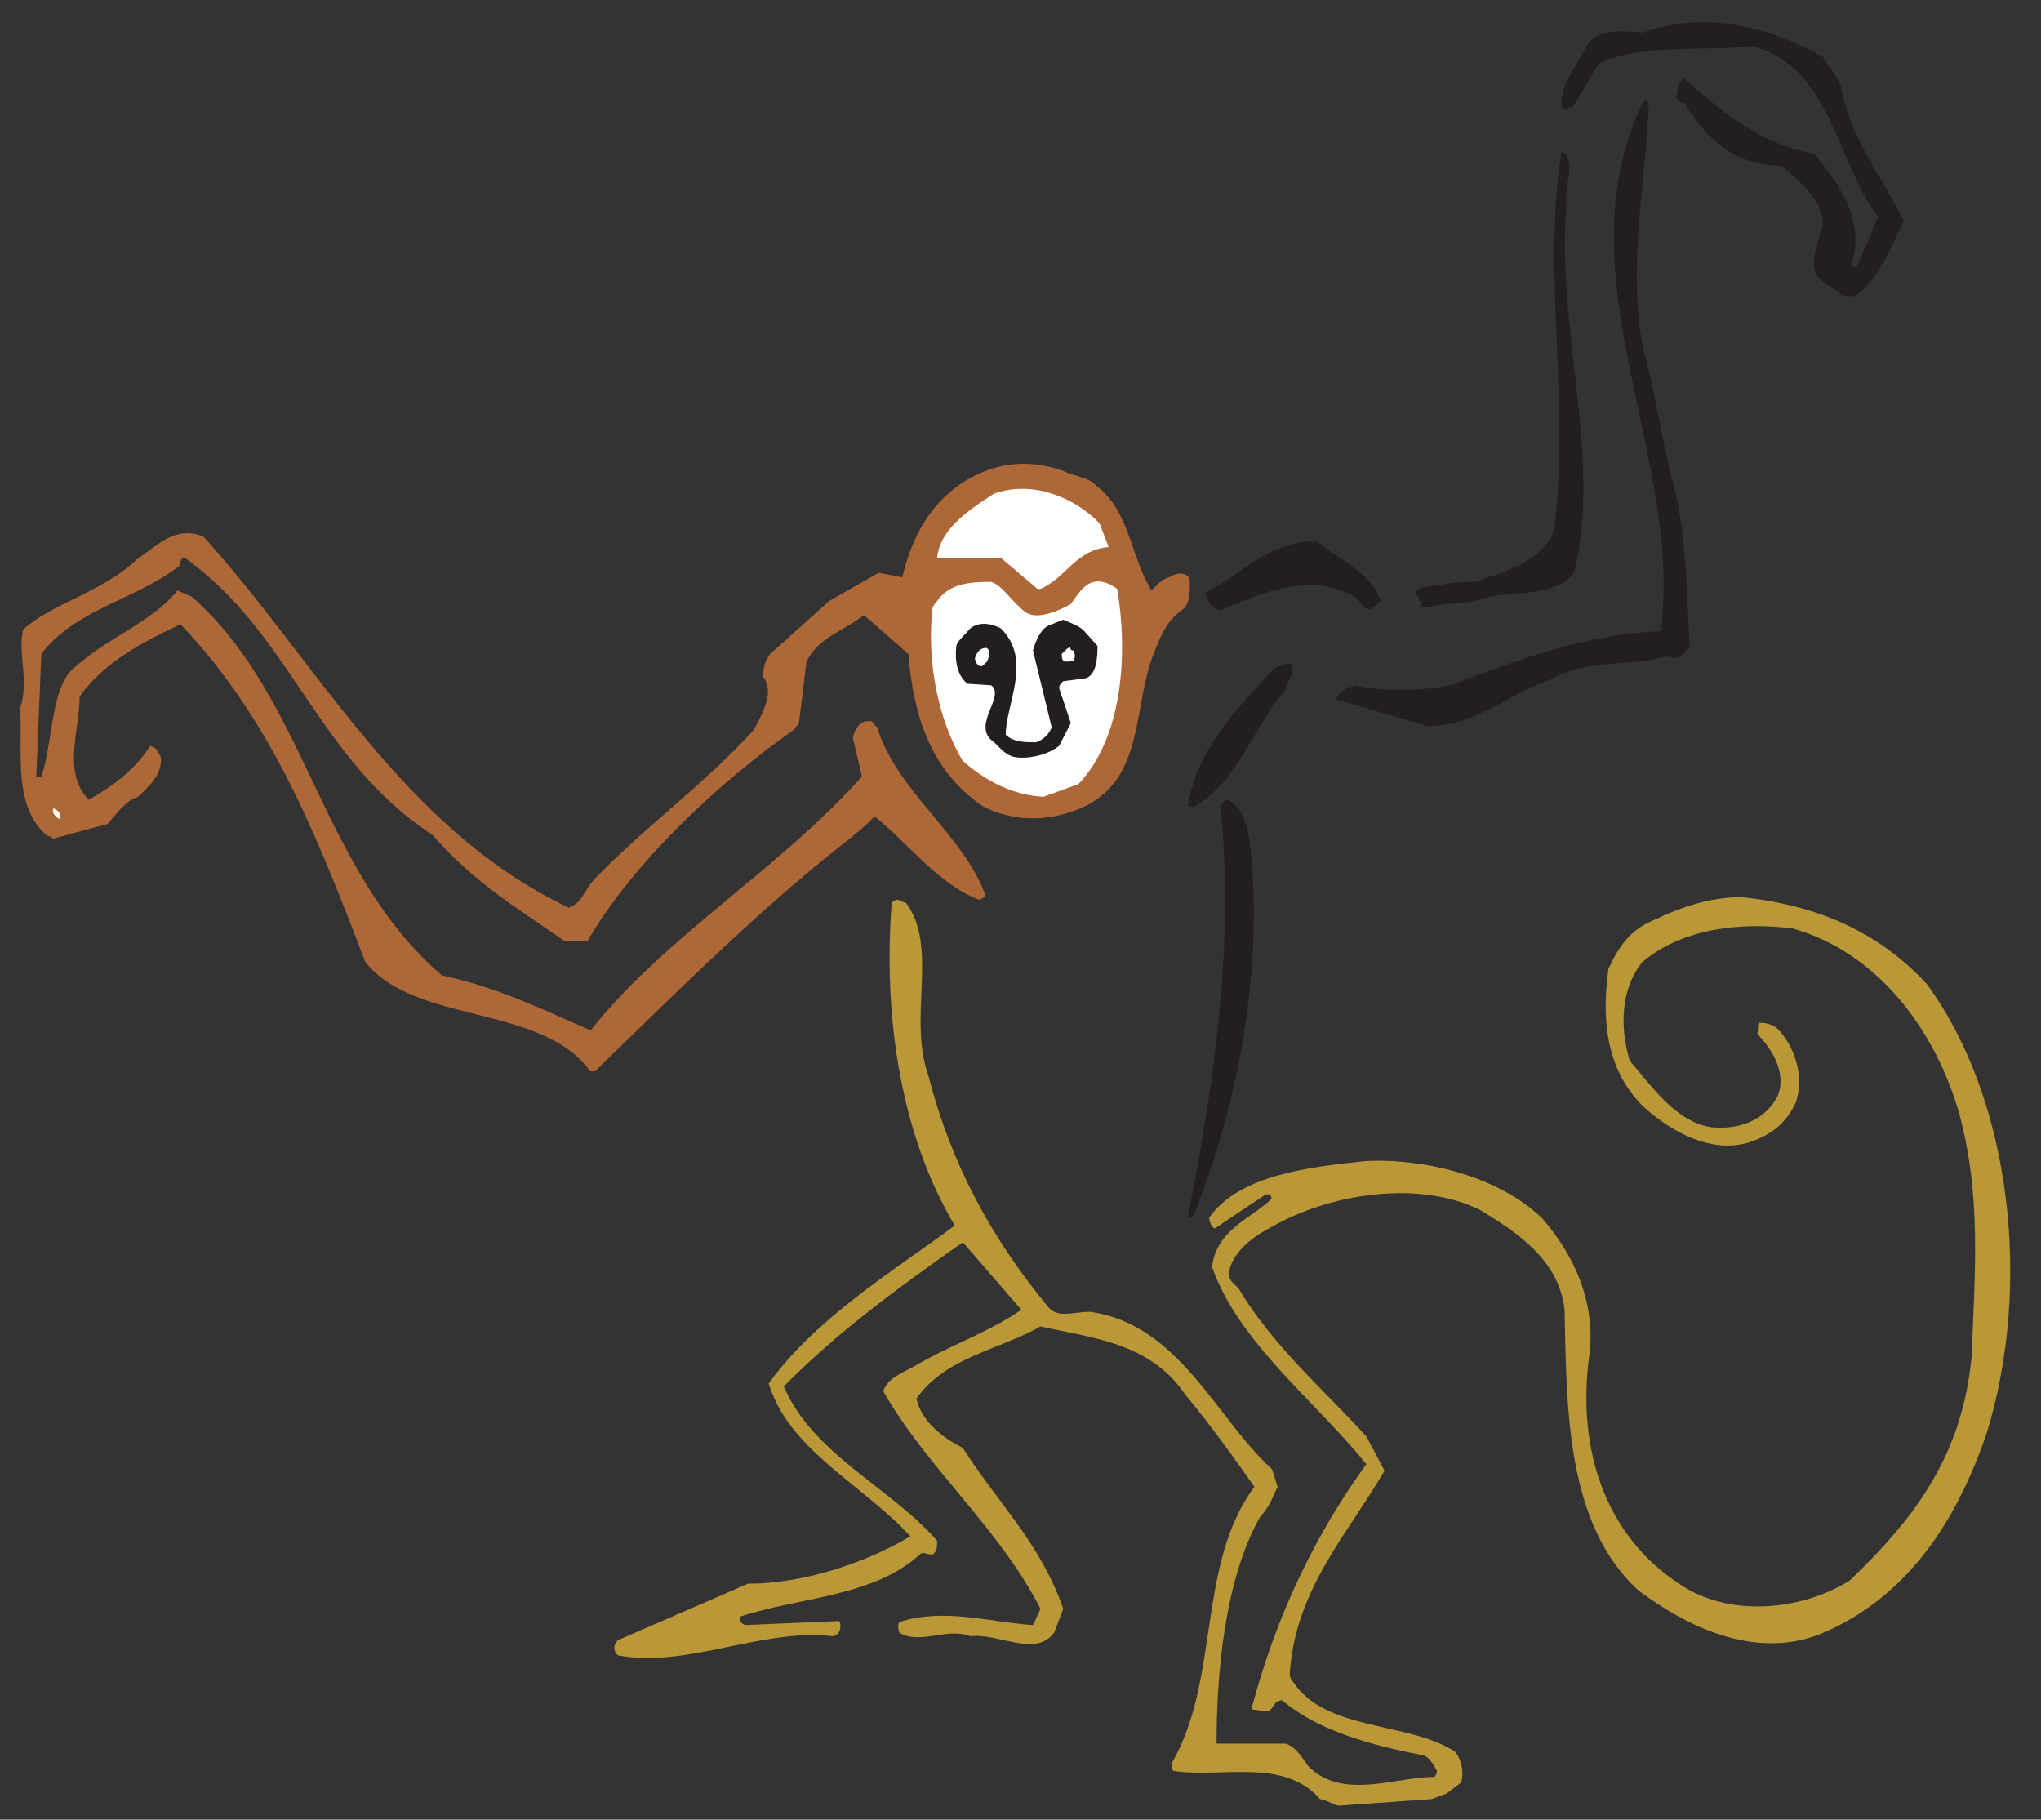<?xml version="1.0" encoding="UTF-8" standalone="no"?>
<!-- Created with Inkscape (http://www.inkscape.org/) -->

<svg
   xmlns:dc="http://purl.org/dc/elements/1.1/"
   xmlns:cc="http://creativecommons.org/ns#"
   xmlns:rdf="http://www.w3.org/1999/02/22-rdf-syntax-ns#"
   xmlns:svg="http://www.w3.org/2000/svg"
   xmlns="http://www.w3.org/2000/svg"
   xmlns:sodipodi="http://sodipodi.sourceforge.net/DTD/sodipodi-0.dtd"
   xmlns:inkscape="http://www.inkscape.org/namespaces/inkscape"
   id="svg10101"
   version="1.1"
   inkscape:version="0.48.1 "
   width="218.75"
   height="195"
   xml:space="preserve"
   sodipodi:docname="Monkey_06.pdf"><rect width="100%" height="100%" fill="#333333" stroke="none"/><defs
     id="defs10105" /><sodipodi:namedview
     pagecolor="#ffffff"
     bordercolor="#666666"
     borderopacity="1"
     objecttolerance="10"
     gridtolerance="10"
     guidetolerance="10"
     inkscape:pageopacity="0"
     inkscape:pageshadow="2"
     inkscape:window-width="640"
     inkscape:window-height="480"
     id="namedview10103"
     showgrid="false"
     inkscape:zoom="1.4923077"
     inkscape:cx="109.375"
     inkscape:cy="97.5"
     inkscape:window-x="465"
     inkscape:window-y="125"
     inkscape:window-maximized="0"
     inkscape:current-layer="g10109" /><g
     id="g10109"
     inkscape:groupmode="layer"
     inkscape:label="Monkey_06"
     transform="matrix(1.25,0,0,-1.25,0,195)"><g
       id="g10111"
       transform="scale(0.24,0.24)"><path
         d="m 478.418,4.992 32.977,2.344 5.406,1.98 5.226,3.965 c 1.078,3.969 0,8.289 -2.164,10.992 -16.578,10.812 -46.129,7.207 -57.843,24.867 -1.082,1.082 -1.262,2.703 -1.262,2.703 1.801,30.094 20.543,49.914 33.879,72.801 l -6.489,12.253 c -14.597,16.036 -33.878,32.797 -45.585,52.797 -1.989,1.985 -3.067,2.703 -3.61,4.688 0.543,7.926 8.652,13.875 14.961,17.117 21.441,12.434 53.516,17.117 75.141,6.125 13.695,-8.289 27.929,-18.02 29.91,-35.496 0.723,-35.32 0.543,-76.586 26.308,-100.192 17.301,-12.973 41.266,-24.688 64.512,-15.855 31.899,12.973 49.555,41.266 60.008,72.078 16.039,51.895 9.191,118.57 -21.445,160.375 -17.84,19.281 -40.184,28.293 -66.133,30.996 -11.711,0 -21.985,-3.785 -31.172,-8.109 -8.832,-3.606 -12.797,-9.731 -16.398,-17.481 -2.883,-20.363 -0.18,-40.722 17.476,-53.339 9.734,-7.387 23.246,-13.153 35.68,-7.567 6.668,2.883 10.633,6.668 13.695,12.973 3.426,9.191 -0.539,21.086 -6.848,26.851 -2.339,1.621 -4.324,1.801 -6.304,1.801 -0.543,-1.082 0,-2.16 -0.543,-3.965 4.687,-4.863 10.633,-13.332 7.39,-21.984 -4.324,-8.648 -13.515,-12.434 -23.789,-11.352 -12.613,1.801 -21.441,14.778 -29.191,23.786 -3.781,12.796 -2.883,26.308 4.687,35.32 14.957,12.433 35.86,14.055 53.52,11.894 30.633,-8.652 51.176,-36.582 59.645,-66.496 7.929,-29.73 5.406,-57.48 4.324,-86.312 -3.242,-34.961 -19.821,-57.485 -43.61,-80.192 -18.199,-11.172 -43.425,-12.793 -60.367,-1.441 -27.387,17.66 -36.758,48.836 -32.793,80.551 3.063,20.363 -5.769,37.84 -16.578,50.273 -15.5,14.957 -41.445,21.446 -62.891,20.543 -20.722,-2.16 -45.585,-5.043 -56.222,-20.363 0.359,-1.078 0.359,-2.699 1.984,-3.781 l 18.379,12.254 c 0.902,0 1.981,0 1.981,-1.625 -6.848,-6.848 -19.641,-10.809 -21.262,-24.325 9.555,-27.031 36.398,-47.394 55.14,-70.457 -17.66,-24.328 -32.074,-53.336 -41.085,-87.578 l 5.226,-0.723 c 3.063,0.184 2.164,3.785 5.766,3.965 12.613,-10.812 31.715,-16.035 49.375,-19.461 2.703,0 4.504,-3.242 5.945,-5.762 0,-0.18 0,-1.086 -0.898,-2.168 -14.059,0 -32.797,-8.469 -45.051,3.785 -2.34,3.246 -4.504,7.027 -8.11,8.109 l -24.687,0 c 0,24.148 2.703,58.203 15.5,80.91 3.785,4.145 4.324,6.848 6.305,10.813 l -1.981,6.305 c -19.824,17.839 -33.16,51.898 -65.055,56.222 -5.945,0 -11.531,-2.523 -14.957,1.801 -19.82,23.969 -34.418,50.277 -42.707,82.352 -7.566,21.086 3.786,46.132 -8.105,61.988 -0.543,0 -1.625,0.543 -2.887,1.082 -0.539,0 -1.976,-0.539 -2.16,-1.262 -3.062,-38.742 2.703,-81.988 22.523,-115.144 C 318.766,195.641 291.73,179.426 274.613,155.82 281.82,132.031 307.949,119.961 325.25,101.219 309.57,91.848 287.227,84.281 267.227,84.281 L 220.734,64.098 c -0.179,-0.18 -1.082,-1.262 -1.261,-2.344 0,-1.262 0.179,-1.98 1.261,-3.062 24.688,-4.684 51.356,9.73 76.582,6.848 2.524,0 3.606,3.242 2.524,5.406 l -33.695,-1.441 c -1.622,0.898 -2.165,1.082 -1.622,3.062 21.622,7.027 47.93,7.027 64.508,22.523 1.442,0.543 2.164,-0.539 4.145,-0.359 1.625,0.902 1.625,3.062 1.625,4.867 -16.219,18.738 -44.512,30.992 -54.781,55.14 19.281,19.641 41.984,36.039 63.968,51.535 l 20.903,-24.144 c -11.711,-8.109 -25.946,-12.797 -38.559,-20.363 -5.047,-2.703 -8.832,-3.965 -10.812,-8.649 15.496,-27.39 41.445,-48.836 56.218,-77.847 l -2.703,-5.766 c -14.773,0.898 -31.715,6.305 -47.75,1.082 -0.543,-1.082 -0.543,-2.164 0,-3.785 7.567,-4.504 16.758,1.98 25.406,-1.262 10.633,1.082 23.067,-7.75 29.914,1.262 l 3.243,8.469 c -7.926,23.246 -23.602,38.203 -35.86,57.484 -5.945,3.062 -14.593,8.648 -16.578,17.66 10.633,14.957 29.016,17.117 44.328,25.766 18.383,-4.145 39.106,-5.766 51.539,-24.145 9.731,-11.715 17.118,-22.164 24.868,-33.156 C 427.422,90.945 436.07,50.223 418.59,20.129 c 0,-0.18 0,-1.621 0.543,-2.699 16.937,-2.707 39.644,4.863 52.437,-10.094 3.063,-0.543 5.227,-2.344 6.848,-2.344"
         style="fill:#ba9737;fill-opacity:1;fill-rule:nonzero;stroke:none"
         id="path10113" /><path
         d="m 426.16,215.285 c 16.578,40.723 25.406,89.738 20.363,133.707 -1.082,6.848 -2.882,12.613 -7.75,15.317 -1.441,0 -2.16,-0.903 -2.703,-2.704 4.868,-48.652 -1.98,-97.128 -11.711,-146.32 0.719,0 1.079,0 1.801,0"
         style="fill:#231f20;fill-opacity:1;fill-rule:nonzero;stroke:none"
         id="path10115" /><path
         d="m 212.625,267.363 c 26.309,25.586 58.746,57.844 87.758,80.547 4.863,3.785 8.648,6.848 12.07,10.453 12.074,-9.55 22.348,-23.968 37.301,-29.734 0.723,0 1.625,0.539 2.344,1.441 -7.567,21.446 -31.895,37.481 -38.743,60.188 -1.441,1.082 -1.98,2.16 -1.98,2.16 -0.543,0 -1.805,0 -2.703,-0.18 -1.805,-0.898 -3.426,-2.703 -3.965,-5.945 l 3.242,-13.695 c -30.449,-33.879 -69.734,-56.582 -96.945,-90.641 -15.5,6.668 -32.797,15.316 -53.16,19.641 -43.61,37.484 -48.114,98.75 -89.2,135.152 l -5.223,2.34 c -9.73,-12.074 -25.77,-16.758 -38.562,-29.192 -6.848,-8.648 -5.949,-25.046 -10.094,-37.3 -0.539,0 -0.719,0 -1.801,0 l 1.801,43.789 c 12.074,16.035 34.059,19.461 49.375,31.535 0.359,0.719 0,2.703 1.801,2.883 38.383,-27.391 47.215,-72.082 88.661,-99.11 14.957,-17.3 30.992,-26.488 47.031,-37.843 l 8.293,0 c 15.492,27.031 45.945,56.043 73.515,75.324 0.903,1.082 1.985,2.523 1.985,2.523 l 2.703,21.985 c 4.324,8.648 12.973,10.812 20.543,16.578 l 15.855,-13.875 c 1.805,-21.985 7.75,-41.266 26.309,-54.242 12.254,-6.485 25.949,-5.407 37.121,0 21.445,10.812 16.578,36.761 24.691,55.503 2.52,6.668 4.864,10.993 9.547,14.415 2.883,1.621 2.883,6.847 2.883,10.089 0,3.246 -3.965,3.786 -7.027,1.805 -3.422,-1.082 -4.504,-2.883 -6.668,-4.867 -7.387,11.715 -7.746,28.473 -19.82,37.48 -2.524,3.067 -8.11,3.246 -11.715,5.227 -13.875,4.867 -25.586,2.344 -35.86,-4.145 -12.793,-8.289 -18.738,-21.441 -21.621,-33.875 l -8.472,1.621 -17.657,-10.089 -21.086,-18.922 c -2.16,-2.703 -2.523,-5.766 -2.523,-8.11 4.144,-5.406 0,-12.793 -3.422,-19.101 -17.48,-19.281 -40.004,-35.5 -57.305,-53.699 -3.062,-3.606 -4.144,-8.11 -8.648,-9.731 C 143.789,353.855 113.156,413.863 72.609,458.371 62.34,462.516 55.852,454.59 49.363,450.625 37.293,438.91 20.895,435.309 9.902,426.477 c -0.543,-0.36 -1.262,-0.903 -1.805,-1.981 -1.621,-8.652 2.344,-17.84 -0.898,-27.391 0.898,-16.218 -2.703,-34.96 9.551,-45.589 0.539,0 1.621,-0.543 2.34,-1.082 l 19.281,5.226 c 2.703,2.703 6.129,8.289 10.992,9.731 3.426,3.422 8.652,7.566 8.109,14.054 -0.539,1.442 -1.441,2.524 -1.441,2.524 -0.18,0.719 -1.082,1.082 -2.34,1.621 -5.406,-8.469 -13.336,-14.414 -21.988,-19.281 -9.547,9.73 -3.242,24.867 -3.242,36.941 9.191,12.613 22.707,19.461 36.039,25.766 32.078,-33.696 48.293,-74.239 65.953,-120.551 17.66,-22.524 62.891,-14.957 80.371,-39.102 1.078,-0.183 1.801,0 1.801,0"
         style="fill:#ae6737;fill-opacity:1;fill-rule:nonzero;stroke:none"
         id="path10117" /><path
         d="m 21.613,357.82 c 0,1.621 -0.719,2.703 -2.523,3.426 -0.719,-1.621 0.723,-2.883 1.984,-3.785 l 0.539,0.359"
         style="fill:#ffffff;fill-opacity:1;fill-rule:nonzero;stroke:none"
         id="path10119" /><path
         d="m 426.16,361.605 c 16.403,9.192 20.903,27.93 32.617,41.266 1.442,3.785 3.243,6.125 3.063,9.192 -1.621,2.339 -4.145,-0.364 -6.488,-0.543 -13.875,-15.317 -27.391,-28.469 -30.993,-49.375 0.719,0 1.079,0 1.801,-0.54"
         style="fill:#231f20;fill-opacity:1;fill-rule:nonzero;stroke:none"
         id="path10121" /><path
         d="m 372.82,365.391 12.434,4.504 c 16.219,16.937 17.66,47.574 13.875,69.738 -1.981,1.441 -5.223,3.242 -8.109,2.519 -3.782,-0.539 -6.485,-5.222 -8.465,-7.925 -3.785,-2.164 -11.895,-5.95 -16.219,-2.883 -5.227,3.965 -7.93,9.367 -12.254,10.808 -7.391,0 -14.957,-0.539 -19.281,-6.843 -1.078,-1.082 -1.625,-2.344 -1.625,-2.344 -2.16,-18.02 1.625,-39.645 10.812,-54.781 8.473,-7.387 18.02,-12.254 28.832,-12.793"
         style="fill:#ffffff;fill-opacity:1;fill-rule:nonzero;stroke:none"
         id="path10123" /><path
         d="m 363.27,379.445 c 4.867,-0.539 11.355,1.082 15.136,4.145 l 4.149,8.109 -4.149,12.434 c 0,0.902 0.364,1.621 1.442,2.523 l 8.109,1.078 c 3.606,1.262 4.145,6.668 4.145,11.536 l -4.684,5.226 c -1.801,1.981 -4.324,2.703 -7.57,4.145 l -5.407,-2.164 c -2.703,-1.442 -4.324,-5.047 -5.406,-8.829 l 6.668,-27.39 c -0.719,-2.344 -2.883,-4.504 -5.586,-5.406 -3.781,0 -8.109,0 -10.812,2.703 0,10.812 9.73,26.847 -1.801,38.019 -2.883,1.442 -7.207,2.703 -10.813,0 -2.703,-3.062 -4.863,-4.863 -5.043,-6.304 -0.543,-5.407 0.18,-10.274 3.961,-13.516 l 8.473,-0.539 c 5.406,-3.965 -7.57,-14.598 1.078,-20.363 3.246,-3.243 4.871,-5.047 8.11,-5.407"
         style="fill:#231f20;fill-opacity:1;fill-rule:nonzero;stroke:none"
         id="path10125" /><path
         d="m 510.133,390.617 c 16.758,0 28.472,11.352 43.609,16.578 13.696,7.75 29.012,4.504 41.266,8.289 0.539,0 1.621,0 2.703,-0.539 2.699,0 4.684,1.981 5.945,4.325 -1.082,20.363 -1.082,42.164 -7.027,62.527 -3.965,16.039 -5.586,29.555 -9.731,44.148 -5.406,29.914 1.079,58.387 2.161,87.399 -1.801,0 0,1.98 -2.161,0 -29.011,-60.188 12.793,-123.977 6.848,-184.703 0,-1.625 0,-3.067 -0.363,-4.145 -24.867,-0.723 -49.914,-9.551 -75.141,-19.281 -11.894,-2.164 -23.246,-2.344 -34.238,0 -2.703,-1.082 -5.586,-1.805 -6.668,-5.047 l 32.797,-9.551"
         style="fill:#231f20;fill-opacity:1;fill-rule:nonzero;stroke:none"
         id="path10127" /><path
         d="m 350.836,412.063 c 1.625,1.261 0,0 1.805,1.621 0.539,1.261 1.621,3.785 -0.18,4.863 -2.164,0 -3.246,-1.078 -4.148,-3.602 0,-1.082 0.902,-3.246 2.523,-2.882"
         style="fill:#ffffff;fill-opacity:1;fill-rule:nonzero;stroke:none"
         id="path10129" /><path
         d="m 381.109,413.684 c 0.364,0 1.446,0 2.344,0.179 0.719,1.082 0.719,2.524 0,3.785 -1.98,0 0,1.981 -2.344,0.54 -0.539,-0.54 -0.718,-0.719 -1.8,-1.801 0,-0.903 0,-3.063 1.8,-2.703"
         style="fill:#ffffff;fill-opacity:1;fill-rule:nonzero;stroke:none"
         id="path10131" /><path
         d="m 437.332,432.422 c 13.875,6.129 31.539,13.336 46.672,4.328 2.523,-1.984 3.062,-4.687 5.766,-4.328 l 3.425,2.887 c -3.246,10.449 -15.679,15.316 -22.707,21.261 -17.297,0.539 -27.75,-12.613 -39.644,-18.019 0,-0.723 0,-1.801 0.902,-3.242 0.539,-1.082 1.262,-2.344 3.785,-3.246 l 1.801,0.359"
         style="fill:#231f20;fill-opacity:1;fill-rule:nonzero;stroke:none"
         id="path10133" /><path
         d="m 510.133,432.965 c 7.027,2.16 14.055,0.719 21.625,3.785 10.992,2.16 23.965,0.18 30.633,8.648 10.089,41.805 -6.668,87.395 -2.703,131.364 -1.083,6.847 2.703,11.715 0,17.84 0,0 -0.18,0.543 -1.801,1.445 -7.028,-43.973 3.242,-90.461 -2.703,-135.692 -4.325,-10.632 -16.579,-14.417 -28.473,-18.203 -6.848,0 -13.336,-1.078 -19.281,-2.16 0,0 -1.082,-0.359 -1.621,-1.441 l 2.339,-5.406 c 0.364,0 1.082,0 1.985,-0.18"
         style="fill:#231f20;fill-opacity:1;fill-rule:nonzero;stroke:none"
         id="path10135" /><path
         d="m 371.738,439.633 c 9.371,4.144 12.434,13.875 24.328,14.957 l -3.242,8.469 c -8.289,8.648 -23.246,15.675 -37.664,10.629 -9.551,-6.125 -19.281,-12.793 -20.359,-22.883 l 22.703,0 13.156,-11.172 1.078,0"
         style="fill:#ffffff;fill-opacity:1;fill-rule:nonzero;stroke:none"
         id="path10137" /><path
         d="m 660.777,543.965 1.625,0 c 8.828,6.129 12.973,17.301 17.657,27.031 -7.207,15.496 -19.282,29.555 -22.344,48.293 -2.16,4.688 -4.863,7.75 -6.488,10.453 -18.918,10.449 -41.805,16.758 -64.329,8.649 -7.929,0.539 -16.578,1.8 -20.363,-5.403 -3.426,-6.847 -9.012,-12.797 -8.648,-20.726 0.718,-2.16 2.16,-0.539 3.961,-0.539 l 9.371,15.496 c 14.054,7.386 38.023,4.324 54.781,6.308 28.473,-7.386 30.094,-42.168 45.051,-60.91 l -7.571,-17.66 c -0.539,0 -1.078,-0.719 -2.16,0 5.407,16.039 -4.324,29.375 -13.156,40.188 -19.82,3.601 -32.254,14.414 -46.309,26.668 -3.066,-0.903 -2.164,-4.325 -3.066,-6.489 0.902,-1.621 1.441,-1.98 3.066,-2.16 6.844,-11.535 17.118,-22.348 34.418,-22.348 5.766,-4.863 14.954,-11.711 14.954,-20.902 -2.161,-7.746 -5.946,-16.578 0,-20.543 3.605,-2.16 5.769,-4.683 9.55,-5.406"
         style="fill:#231f20;fill-opacity:1;fill-rule:nonzero;stroke:none"
         id="path10139" /></g></g></svg>